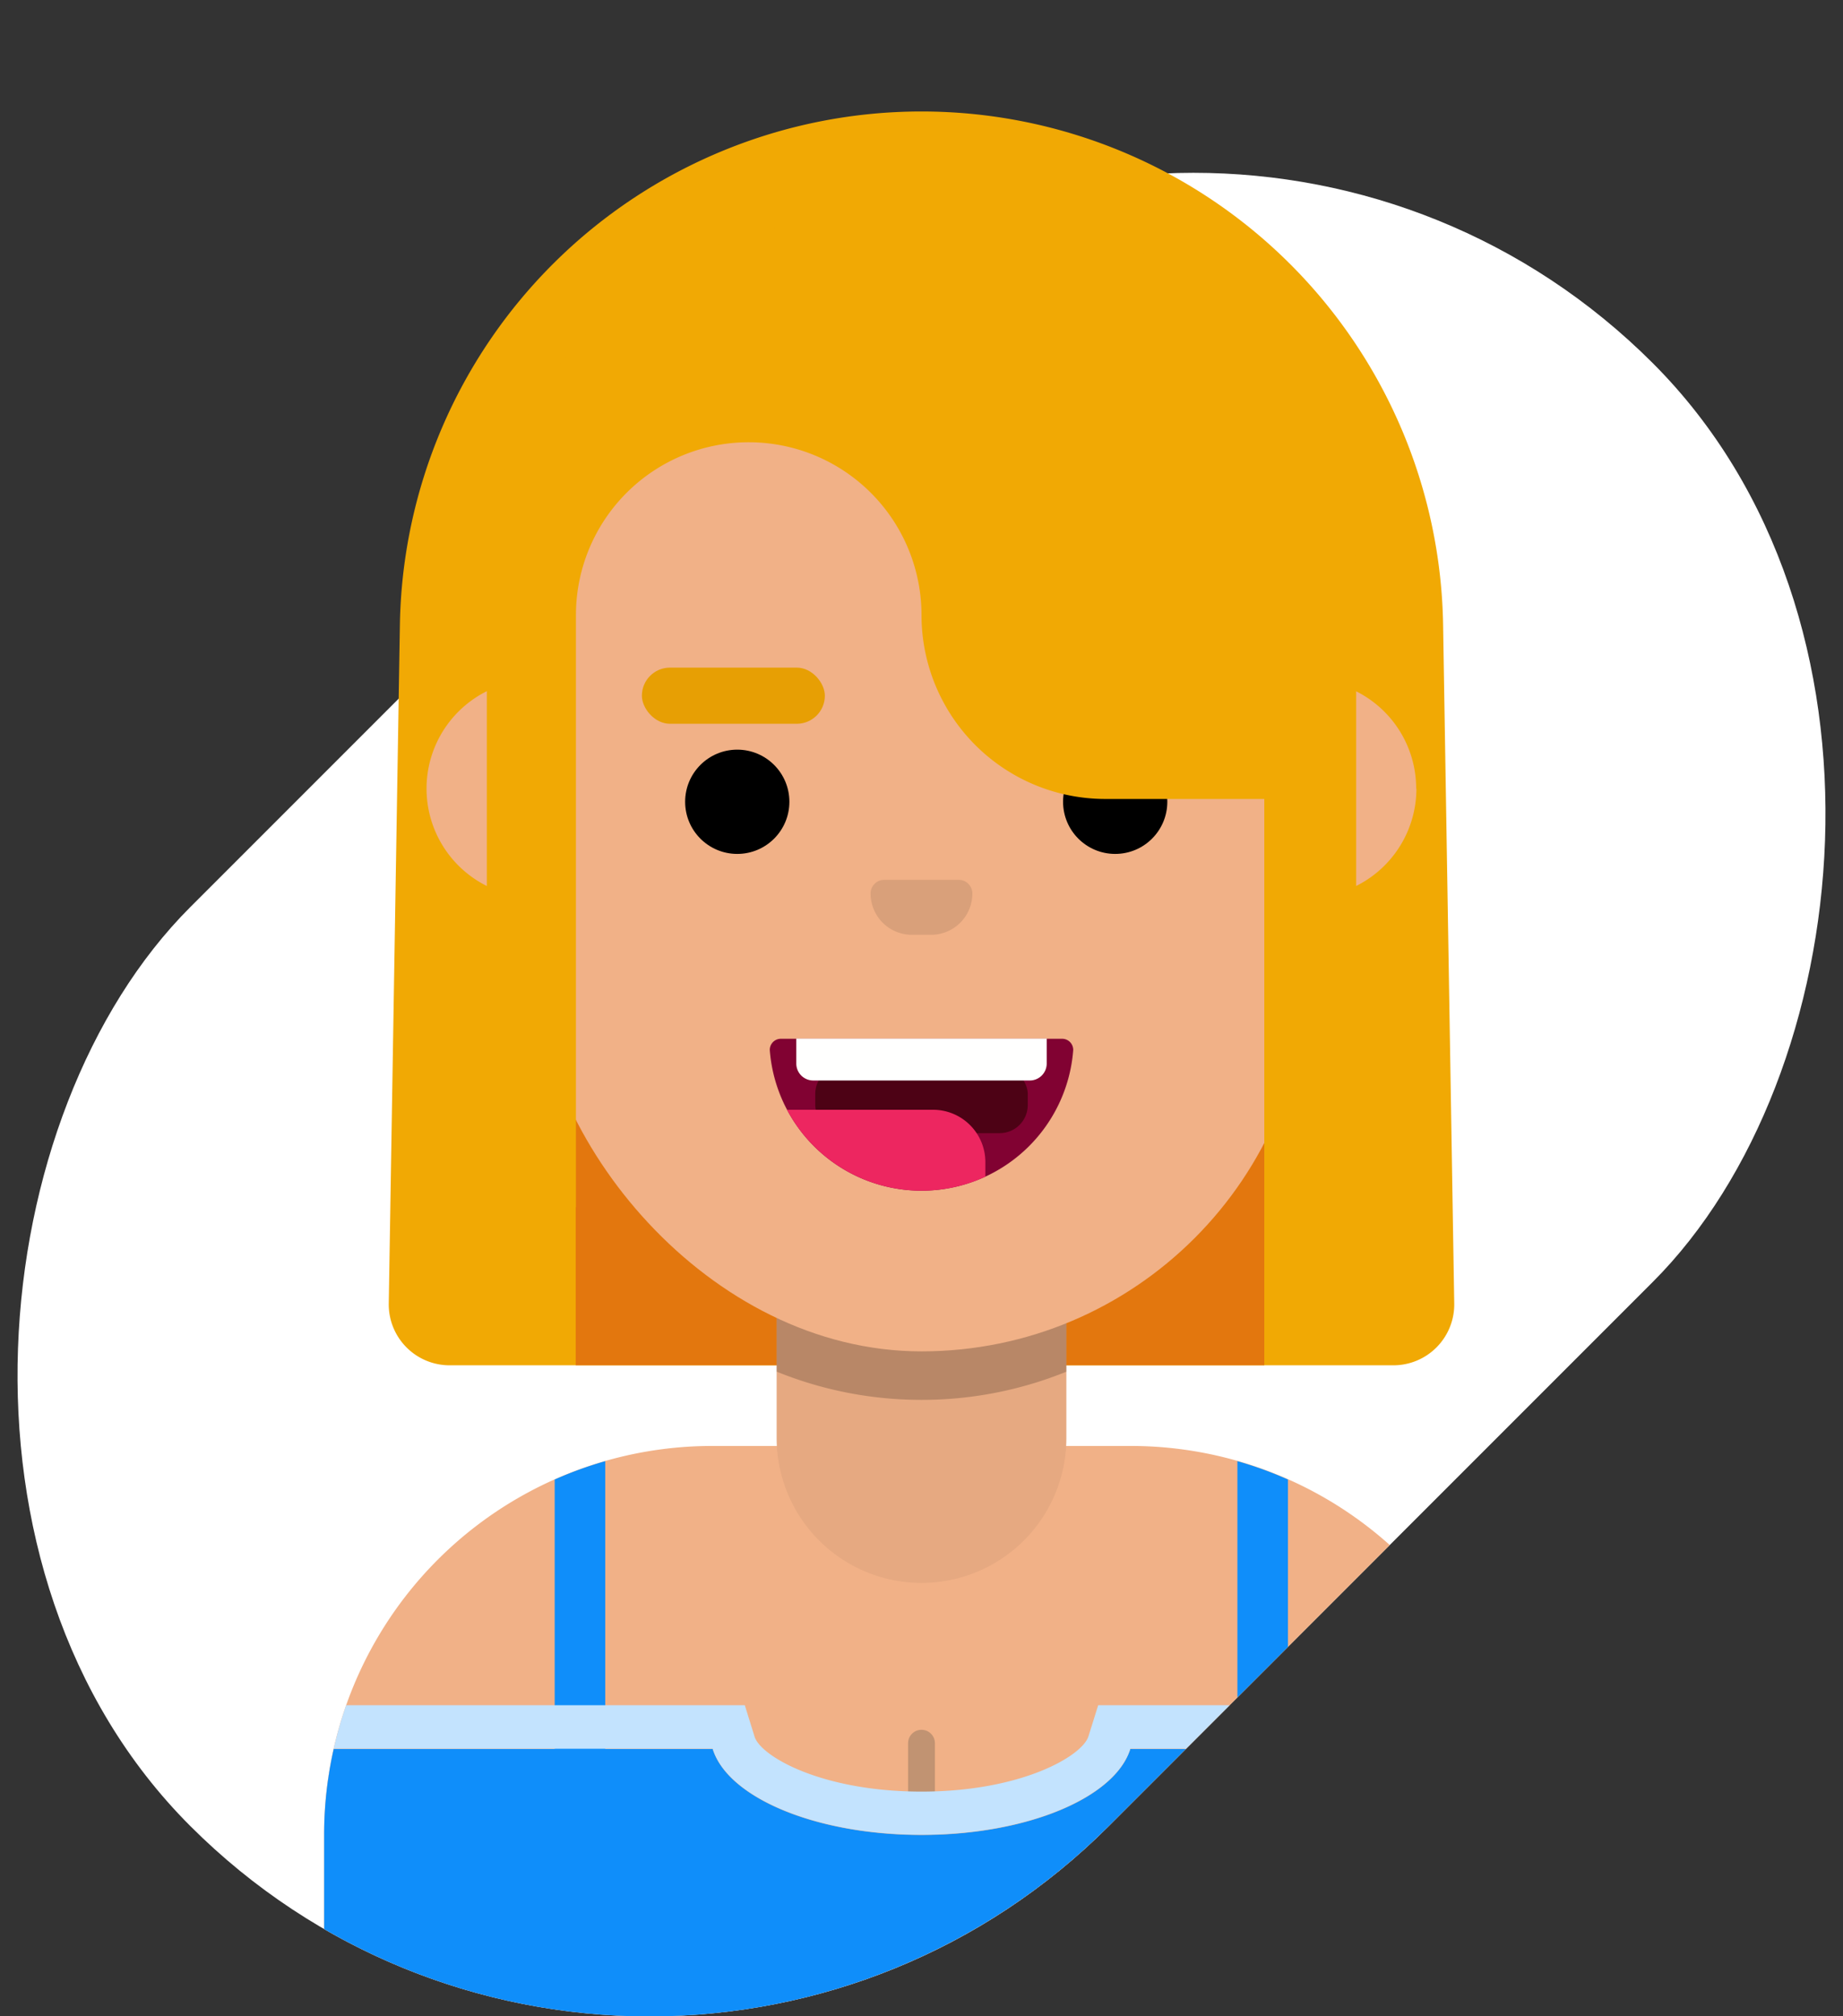 <?xml version="1.0" encoding="utf-8"?>
<svg xmlns="http://www.w3.org/2000/svg" xmlns:xlink="http://www.w3.org/1999/xlink" viewBox="0 0 320 350"><rect x="0" y="0" width="320" height="350" fill="#333333" stroke="none"/><defs><style>.cls-1{fill:none;}.cls-2{fill:#fff;}.cls-3{clip-path:url(#clip-path);}.cls-4{fill:#f1b187;}.cls-5{fill:#0f8efa;}.cls-6{fill:#c19372;}.cls-7{fill:#f1a904;}.cls-8{fill:#e3770e;}.cls-9{opacity:0.05;}.cls-10{opacity:0.2;}.cls-11{fill:#e47e68;}.cls-12{opacity:0.1;}.cls-13{fill:#810232;}.cls-14{fill:#4d0215;}.cls-15{fill:#fffffe;}.cls-16{fill:#ed2660;}.cls-17{fill:#e79f04;}.cls-18{fill:#c3e3fe;}</style><clipPath id="clip-path"><path class="cls-1" d="M320-3.54H0V237.22A112.46,112.46,0,0,0,33,317h0a112.79,112.79,0,0,0,159.5,0L287,222.53a112.51,112.51,0,0,0,32.91-85l.12,0Z"/></clipPath></defs><g id="Calque_3" data-name="Calque 3"><rect class="cls-2" x="47.22" y="10.44" width="225.57" height="359.12" rx="112.78" transform="translate(181.21 -57.49) rotate(45)"/><g class="cls-3"><path class="cls-4" d="M123.66,251h72.68a67.38,67.38,0,0,1,67.38,67.38v32.37a0,0,0,0,1,0,0H56.28a0,0,0,0,1,0,0V318.42A67.38,67.38,0,0,1,123.66,251Z"/><path class="cls-5" d="M105.09,253.64a66.07,66.07,0,0,0-8.78,3.19V303.6h8.78Z"/><path class="cls-5" d="M223.63,256.83a66.07,66.07,0,0,0-8.78-3.19v50h8.78Z"/><path class="cls-6" d="M162.33,312.06h-4.66V302.6a2.33,2.33,0,0,1,2.33-2.33h0a2.33,2.33,0,0,1,2.33,2.33Z"/><path class="cls-7" d="M241.94,237H78.06A10.57,10.57,0,0,1,67.5,226.25l1.93-117.6A90.58,90.58,0,0,1,160,19.35h0a90.58,90.58,0,0,1,90.57,89.3l1.93,117.6A10.57,10.57,0,0,1,241.94,237Z"/><rect class="cls-8" x="99.96" y="185.67" width="119.56" height="51.32"/><path class="cls-4" d="M134.85,219h50.3a0,0,0,0,1,0,0v30.57A25.15,25.15,0,0,1,160,274.77h0a25.15,25.15,0,0,1-25.15-25.15V219A0,0,0,0,1,134.85,219Z"/><path class="cls-9" d="M134.85,219h50.3a0,0,0,0,1,0,0v30.57A25.15,25.15,0,0,1,160,274.77h0a25.15,25.15,0,0,1-25.15-25.15V219A0,0,0,0,1,134.85,219Z"/><path class="cls-10" d="M134.85,238.1A66.76,66.76,0,0,0,160,243h0a66.76,66.76,0,0,0,25.15-4.89V221.58h-50.3Z"/><g id="Groupe_2133" data-name="Groupe 2133"><path id="Tracé_1476" data-name="Tracé 1476" class="cls-4" d="M245.93,136.88A18.89,18.89,0,1,1,227,118a18.88,18.88,0,0,1,18.89,18.89Z"/><path id="Tracé_1477" data-name="Tracé 1477" class="cls-11" d="M235.31,136.88a8.26,8.26,0,1,1-8.26-8.26,8.26,8.26,0,0,1,8.26,8.26Z"/></g><g id="Groupe_2133-2" data-name="Groupe 2133"><path id="Tracé_1476-2" data-name="Tracé 1476" class="cls-4" d="M111.84,136.88A18.89,18.89,0,1,1,93,118a18.88,18.88,0,0,1,18.89,18.89Z"/><path id="Tracé_1477-2" data-name="Tracé 1477" class="cls-11" d="M101.22,136.88A8.27,8.27,0,1,1,93,128.62a8.26,8.26,0,0,1,8.27,8.26Z"/></g><rect class="cls-4" x="92.95" y="42.82" width="134.09" height="191.76" rx="67.05"/><path class="cls-12" d="M153.54,152.73h12.92a2.37,2.37,0,0,1,2.37,2.37v0a7.17,7.17,0,0,1-7.17,7.17h-3.33a7.17,7.17,0,0,1-7.17-7.17v0A2.37,2.37,0,0,1,153.54,152.73Z"/><circle cx="128.01" cy="139.18" r="9.05"/><circle cx="193.63" cy="139.18" r="9.05"/><path class="cls-7" d="M84.53,209.55H100V106.77a30,30,0,0,1,30-30h0a30,30,0,0,1,30,30h0a31.92,31.92,0,0,0,31.93,31.92h27.59v80.74h15.95V101.12a62.79,62.79,0,0,0-62.79-62.79H147.32a62.79,62.79,0,0,0-62.79,62.79Z"/><path class="cls-13" d="M160,206.69a26.42,26.42,0,0,1-26.34-24.37,1.92,1.92,0,0,1,1.92-2h48.84a1.92,1.92,0,0,1,1.92,2A26.42,26.42,0,0,1,160,206.69Z"/><rect class="cls-14" x="141.55" y="185.02" width="36.9" height="11.68" rx="4.87" transform="translate(320 381.72) rotate(-180)"/><path class="cls-15" d="M141.21,180.27h37.59a2.94,2.94,0,0,1,2.94,2.94v4.34a0,0,0,0,1,0,0H138.26a0,0,0,0,1,0,0v-4.34a2.94,2.94,0,0,1,2.94-2.94Z" transform="translate(320 367.83) rotate(-180)"/><path class="cls-16" d="M162,192.64a9.09,9.09,0,0,1,9.09,9.08v2.54a26.45,26.45,0,0,1-34.44-11.62Z"/><rect class="cls-17" x="111.45" y="115.89" width="31.77" height="9.75" rx="4.88"/><path class="cls-5" d="M263.72,392.9V318.42a67.58,67.58,0,0,0-1.66-14.82h-65.8c-2.62,8.45-17.85,14.93-36.26,14.93s-33.64-6.48-36.26-14.93H57.94a67.58,67.58,0,0,0-1.66,14.82V392.9Z"/><path class="cls-18" d="M263,308.92c-.08-.56-.17-1.12-.26-1.68C262.87,307.8,263,308.36,263,308.92Z"/><path class="cls-18" d="M263.42,312.15c0-.38-.07-.76-.12-1.13C263.35,311.39,263.38,311.77,263.42,312.15Z"/><path class="cls-18" d="M57.26,307c.2-1.15.42-2.3.68-3.44h65.8c2.62,8.45,17.85,14.93,36.26,14.93s33.64-6.48,36.26-14.93h65.8c.26,1.14.48,2.29.68,3.44a66.5,66.5,0,0,0-2.85-11H190.68L189,301.36C188,304.8,177.34,311,160,311s-28-6.15-29-9.59L129.32,296H60.11A66.5,66.5,0,0,0,57.26,307Z"/><path class="cls-18" d="M56.7,311c-.05.37-.08.75-.12,1.13C56.62,311.77,56.65,311.39,56.7,311Z"/><path class="cls-18" d="M57.22,307.24c-.09.56-.18,1.12-.26,1.68C57,308.36,57.13,307.8,57.22,307.24Z"/><path class="cls-18" d="M263.64,315.31c0-.18,0-.37,0-.55C263.63,314.94,263.63,315.13,263.64,315.31Z"/><path class="cls-18" d="M56.38,314.76c0,.18,0,.37,0,.55C56.37,315.13,56.37,314.94,56.38,314.76Z"/></g></g></svg>